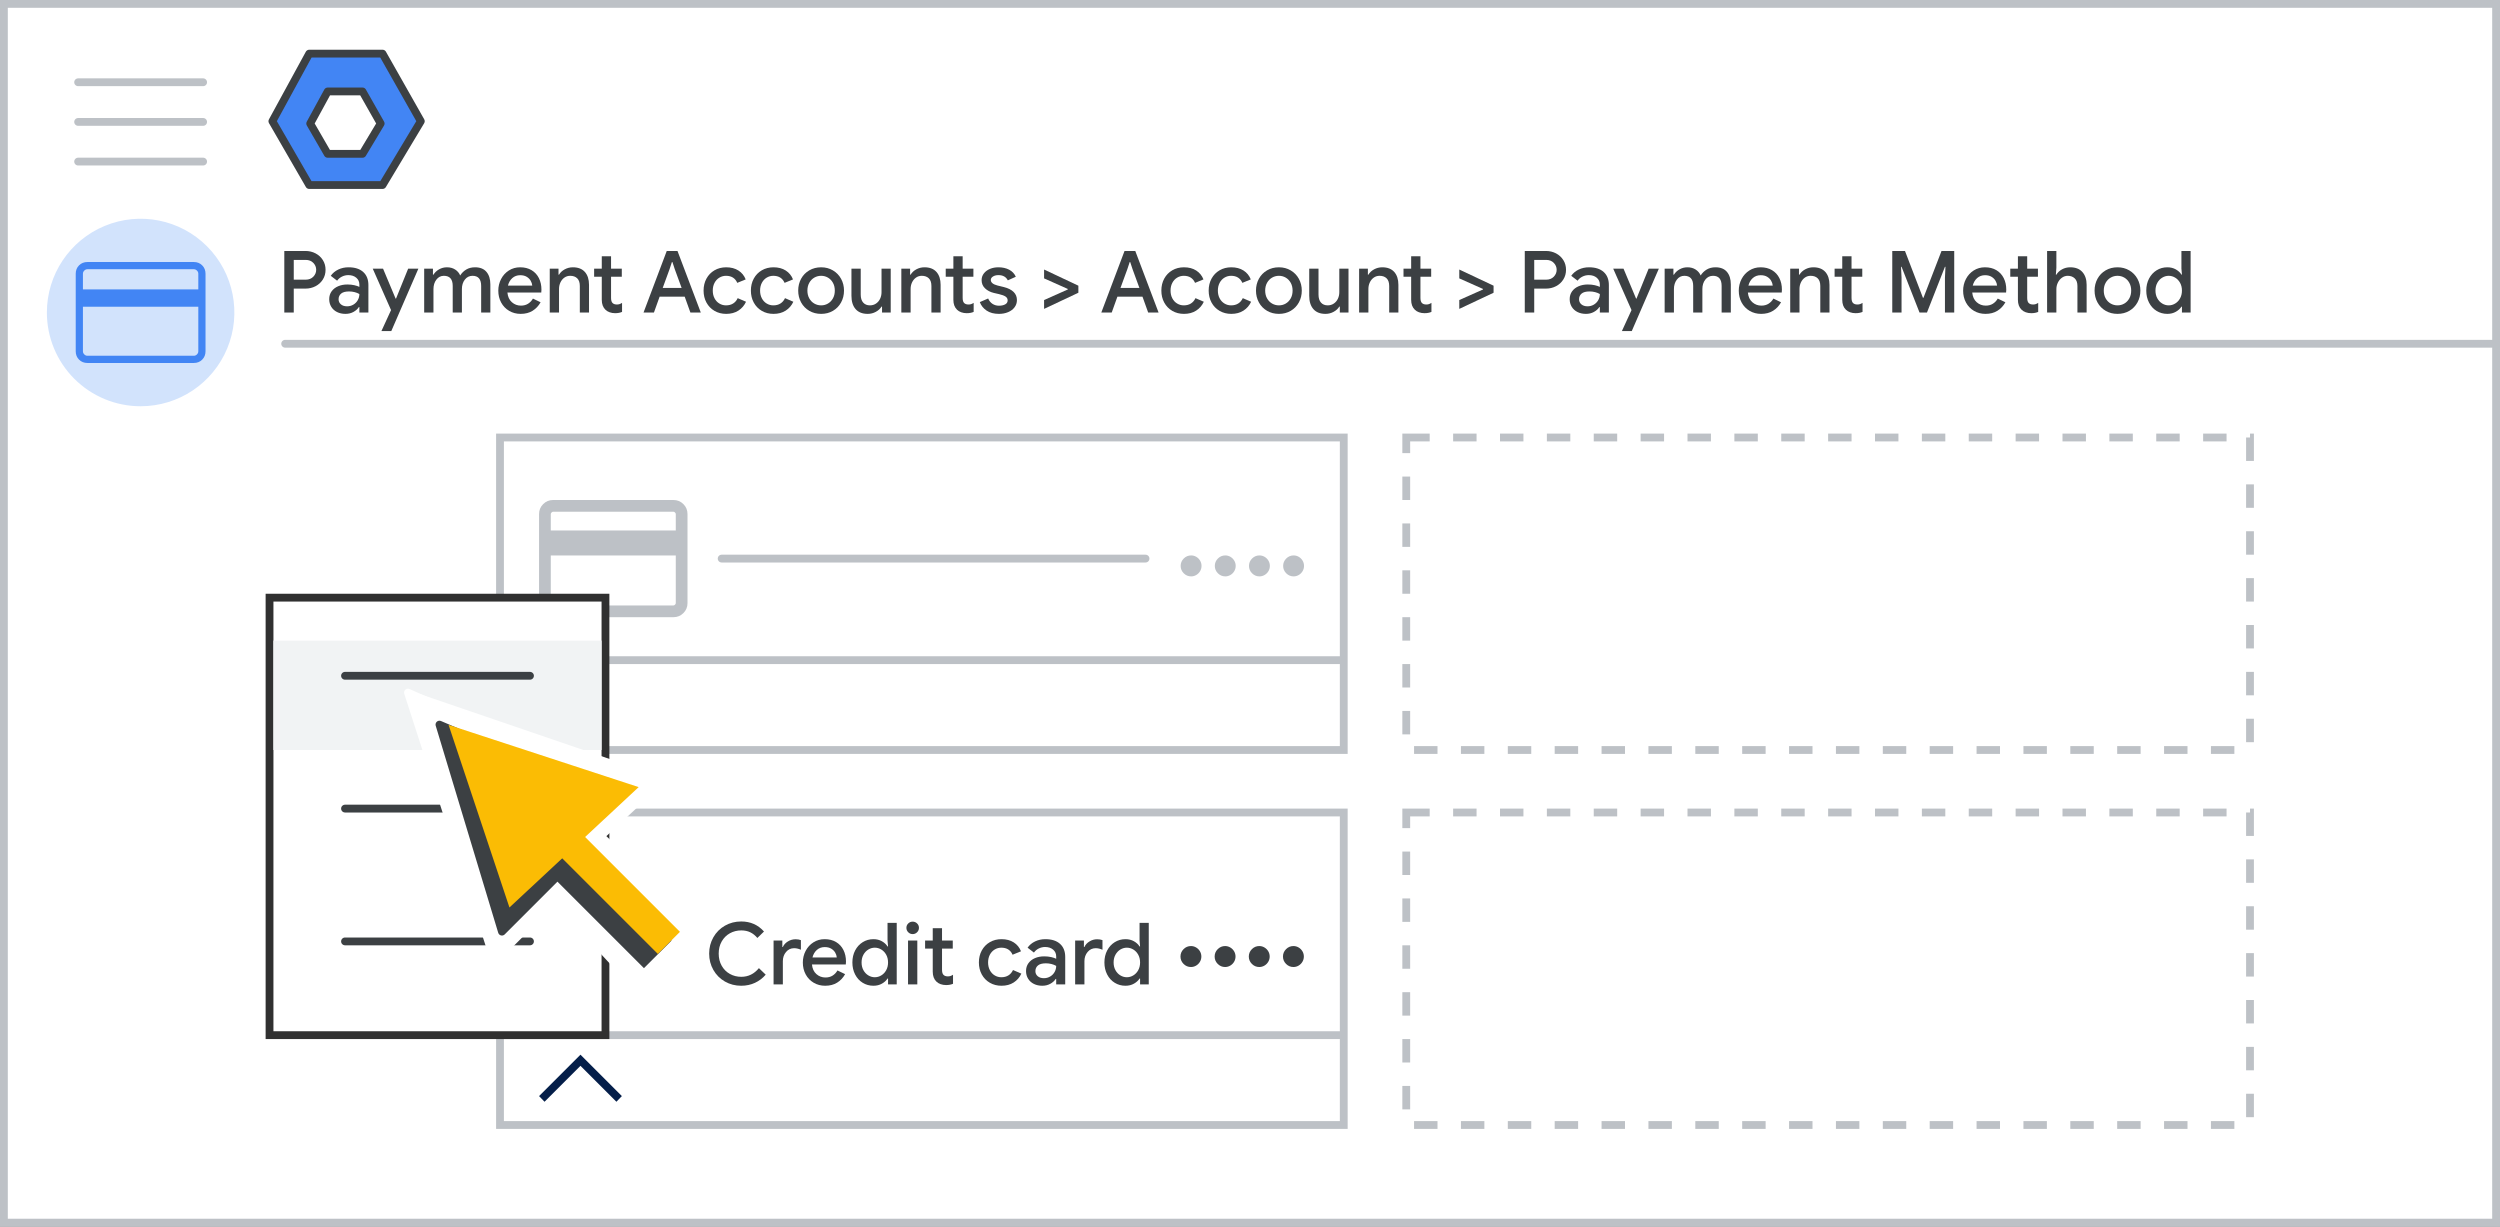 <?xml version="1.0" encoding="UTF-8"?>
<svg width="320px" height="157px" viewBox="0 0 320 157" version="1.1" xmlns="http://www.w3.org/2000/svg" xmlns:xlink="http://www.w3.org/1999/xlink">
    <rect x="0" y="0" width="320" height="157" fill="#808080" stroke="none"/>
    <title>admin-cc-payment-type-options</title>
    <g id="admin-cc-payment-type-options" stroke="none" stroke-width="1" fill="none" fill-rule="evenodd">
        <rect id="Rectangle" stroke="#BDC1C6" fill="#FFFFFF" x="0.5" y="0.5" width="319" height="156"></rect>
        <line x1="36.5" y1="44" x2="319" y2="44" id="Line" stroke="#BDC1C6" stroke-linecap="round"></line>
        <g id="Logos/admin" transform="translate(34.864, 6.864)" stroke="#3C4043" stroke-linejoin="round">
            <g id="Group-3-Copy" transform="translate(0, 0)">
                <polygon id="Path-19" fill="#4285F4" points="4.72 0 14.099 0 19 8.653 14.099 16.822 4.72 16.822 2.01713646e-14 8.653"></polygon>
                <polygon id="Path-19" fill="#FFFFFF" points="7.082 4.841 11.535 4.841 13.862 8.949 11.535 12.828 7.082 12.828 4.841 8.949"></polygon>
            </g>
        </g>
        <g id="UI/menu-light-grey" transform="translate(10, 10)" stroke="#BDC1C6" stroke-linecap="round" stroke-linejoin="round">
            <line x1="1.73472348e-16" y1="0.529" x2="16" y2="0.529" id="Line"></line>
            <line x1="1.73472348e-16" y1="5.606" x2="16" y2="5.606" id="Line"></line>
            <line x1="1.73472348e-16" y1="10.683" x2="16" y2="10.683" id="Line"></line>
        </g>
        <g id="nav-directory-on" transform="translate(6, 28)" fill-rule="nonzero">
            <path d="M12,24 C16.854,24 21.229,21.076 23.087,16.591 C24.944,12.107 23.916,6.945 20.484,3.514 C17.051,0.082 11.889,-0.944 7.405,0.915 C2.921,2.773 -0.002,7.15 0,12.004 C0,15.186 1.264,18.238 3.515,20.488 C5.765,22.738 8.818,24.001 12,24 Z" id="Path" fill="#D2E3FC"></path>
            <g id="credit_card_BASELINE_P900" transform="translate(3.692, 5.538)" fill="#4285F4">
                <path d="M16.615,1.5 L16.615,11.423 C16.615,11.854 16.473,12.212 16.189,12.497 C15.904,12.781 15.546,12.923 15.115,12.923 L1.5,12.923 C1.069,12.923 0.712,12.781 0.427,12.497 C0.142,12.212 0,11.854 0,11.423 L0,1.5 C0,1.069 0.142,0.712 0.427,0.427 C0.712,0.142 1.069,0 1.5,0 L15.115,0 C15.546,0 15.904,0.142 16.189,0.427 C16.473,0.712 16.615,1.069 16.615,1.5 Z M0.923,3.508 L15.692,3.508 L15.692,1.5 C15.692,1.346 15.634,1.212 15.519,1.097 C15.404,0.981 15.269,0.923 15.115,0.923 L1.5,0.923 C1.346,0.923 1.212,0.981 1.097,1.097 C0.981,1.212 0.923,1.346 0.923,1.5 L0.923,3.508 Z M0.923,5.723 L0.923,11.423 C0.923,11.577 0.981,11.711 1.097,11.826 C1.212,11.942 1.346,12 1.5,12 L15.115,12 C15.269,12 15.404,11.942 15.519,11.826 C15.634,11.711 15.692,11.577 15.692,11.423 L15.692,5.723 L0.923,5.723 Z M0.923,12 C0.923,12 0.923,11.946 0.923,11.838 C0.923,11.731 0.923,11.592 0.923,11.423 L0.923,1.5 C0.923,1.331 0.923,1.192 0.923,1.085 C0.923,0.977 0.923,0.923 0.923,0.923 C0.923,0.923 0.923,0.977 0.923,1.085 C0.923,1.192 0.923,1.331 0.923,1.5 L0.923,11.423 C0.923,11.592 0.923,11.731 0.923,11.838 C0.923,11.946 0.923,12 0.923,12 Z" id="Shape"></path>
            </g>
        </g>
        <g id="Payment-Accounts-&gt;-A" transform="translate(36.391, 32.124)" fill="#3C4043" fill-rule="nonzero">
            <path d="M0,0 L2.706,0 C3.175,0 3.606,0.103 3.998,0.308 C4.391,0.513 4.702,0.799 4.934,1.166 C5.165,1.533 5.28,1.947 5.28,2.409 C5.28,2.871 5.165,3.285 4.934,3.652 C4.702,4.019 4.391,4.305 3.998,4.51 C3.606,4.715 3.175,4.818 2.706,4.818 L1.21,4.818 L1.21,7.876 L0,7.876 L0,0 Z M2.739,3.674 C3.142,3.674 3.467,3.547 3.712,3.295 C3.958,3.042 4.081,2.746 4.081,2.409 C4.081,2.072 3.958,1.776 3.712,1.524 C3.467,1.27 3.142,1.144 2.739,1.144 L1.21,1.144 L1.21,3.674 L2.739,3.674 Z" id="Shape"></path>
            <path d="M7.827,8.052 C7.424,8.052 7.064,7.973 6.749,7.816 C6.434,7.658 6.188,7.436 6.012,7.15 C5.836,6.864 5.748,6.538 5.748,6.171 C5.748,5.782 5.851,5.447 6.056,5.165 C6.261,4.882 6.54,4.666 6.892,4.516 C7.244,4.365 7.636,4.29 8.069,4.29 C8.399,4.29 8.698,4.321 8.965,4.383 C9.233,4.446 9.448,4.517 9.609,4.598 L9.609,4.301 C9.609,3.942 9.477,3.65 9.213,3.426 C8.949,3.203 8.608,3.091 8.19,3.091 C7.904,3.091 7.633,3.155 7.376,3.284 C7.119,3.412 6.914,3.586 6.76,3.806 L5.946,3.179 C6.188,2.834 6.509,2.567 6.908,2.376 C7.308,2.185 7.746,2.09 8.223,2.09 C9.03,2.09 9.655,2.29 10.098,2.689 C10.542,3.089 10.764,3.648 10.764,4.367 L10.764,7.876 L9.609,7.876 L9.609,7.183 L9.543,7.183 C9.382,7.432 9.151,7.639 8.85,7.804 C8.549,7.97 8.208,8.052 7.827,8.052 Z M8.036,7.084 C8.329,7.084 8.597,7.013 8.839,6.87 C9.081,6.726 9.27,6.534 9.405,6.292 C9.541,6.05 9.609,5.79 9.609,5.511 C9.433,5.408 9.231,5.328 9.004,5.269 C8.777,5.21 8.538,5.181 8.289,5.181 C7.827,5.181 7.488,5.273 7.271,5.456 C7.055,5.639 6.947,5.881 6.947,6.182 C6.947,6.446 7.046,6.662 7.244,6.831 C7.442,7 7.706,7.084 8.036,7.084 Z" id="Shape"></path>
            <polygon id="Path" points="13.663 7.568 11.32 2.266 12.64 2.266 14.246 6.094 14.301 6.094 15.852 2.266 17.161 2.266 13.696 10.252 12.431 10.252"></polygon>
            <path d="M17.904,2.266 L19.026,2.266 L19.026,3.036 L19.092,3.036 C19.26,2.757 19.499,2.53 19.807,2.354 C20.115,2.178 20.452,2.09 20.819,2.09 C21.222,2.09 21.572,2.185 21.869,2.376 C22.166,2.567 22.381,2.82 22.513,3.135 C22.711,2.82 22.969,2.567 23.288,2.376 C23.607,2.185 23.983,2.09 24.416,2.09 C25.061,2.09 25.549,2.286 25.879,2.679 C26.209,3.071 26.374,3.604 26.374,4.279 L26.374,7.876 L25.197,7.876 L25.197,4.477 C25.197,3.612 24.83,3.179 24.097,3.179 C23.693,3.179 23.365,3.34 23.112,3.663 C22.859,3.986 22.733,4.389 22.733,4.873 L22.733,7.876 L21.556,7.876 L21.556,4.477 C21.556,3.612 21.178,3.179 20.423,3.179 C20.034,3.179 19.715,3.342 19.466,3.668 C19.216,3.995 19.092,4.4 19.092,4.884 L19.092,7.876 L17.904,7.876 L17.904,2.266 Z" id="Path"></path>
            <path d="M30.252,8.052 C29.709,8.052 29.219,7.924 28.783,7.667 C28.347,7.41 28.006,7.056 27.76,6.606 C27.514,6.154 27.392,5.647 27.392,5.082 C27.392,4.547 27.511,4.05 27.749,3.591 C27.987,3.133 28.319,2.768 28.745,2.497 C29.17,2.226 29.65,2.09 30.186,2.09 C30.75,2.09 31.238,2.213 31.649,2.458 C32.059,2.704 32.373,3.043 32.589,3.476 C32.805,3.909 32.914,4.4 32.914,4.95 C32.914,5.097 32.906,5.221 32.892,5.324 L28.558,5.324 C28.609,5.859 28.8,6.272 29.13,6.561 C29.46,6.851 29.845,6.996 30.285,6.996 C30.644,6.996 30.952,6.913 31.209,6.748 C31.465,6.583 31.671,6.365 31.825,6.094 L32.804,6.567 C32.547,7.029 32.206,7.392 31.781,7.656 C31.355,7.92 30.846,8.052 30.252,8.052 Z M31.737,4.433 C31.722,4.228 31.656,4.022 31.539,3.817 C31.421,3.612 31.251,3.441 31.027,3.305 C30.803,3.17 30.527,3.102 30.197,3.102 C29.801,3.102 29.465,3.223 29.19,3.465 C28.915,3.707 28.726,4.03 28.624,4.433 L31.737,4.433 Z" id="Shape"></path>
            <path d="M33.976,2.266 L35.098,2.266 L35.098,3.036 L35.164,3.036 C35.325,2.757 35.567,2.53 35.89,2.354 C36.212,2.178 36.561,2.09 36.935,2.09 C37.609,2.09 38.123,2.29 38.475,2.689 C38.827,3.089 39.003,3.637 39.003,4.334 L39.003,7.876 L37.826,7.876 L37.826,4.488 C37.826,4.048 37.716,3.72 37.496,3.503 C37.276,3.287 36.975,3.179 36.594,3.179 C36.315,3.179 36.067,3.256 35.851,3.41 C35.635,3.564 35.466,3.769 35.345,4.026 C35.224,4.283 35.164,4.561 35.164,4.862 L35.164,7.876 L33.976,7.876 L33.976,2.266 Z" id="Path"></path>
            <path d="M42.341,7.964 C42.092,7.964 41.859,7.926 41.643,7.848 C41.427,7.771 41.249,7.663 41.109,7.524 C40.794,7.223 40.636,6.798 40.636,6.248 L40.636,3.3 L39.657,3.3 L39.657,2.266 L40.636,2.266 L40.636,0.682 L41.824,0.682 L41.824,2.266 L43.199,2.266 L43.199,3.3 L41.824,3.3 L41.824,5.995 C41.824,6.303 41.883,6.519 42,6.644 C42.125,6.783 42.316,6.853 42.572,6.853 C42.704,6.853 42.818,6.837 42.913,6.803 C43.009,6.771 43.115,6.717 43.232,6.644 L43.232,7.799 C42.983,7.909 42.686,7.964 42.341,7.964 Z" id="Path"></path>
            <path d="M48.953,0 L50.328,0 L53.309,7.876 L51.978,7.876 L51.252,5.852 L48.04,5.852 L47.314,7.876 L45.983,7.876 L48.953,0 Z M50.856,4.73 L49.976,2.321 L49.679,1.419 L49.613,1.419 L49.316,2.321 L48.436,4.73 L50.856,4.73 Z" id="Shape"></path>
            <path d="M56.56,8.052 C56.003,8.052 55.504,7.924 55.064,7.667 C54.624,7.41 54.281,7.056 54.036,6.606 C53.79,6.154 53.667,5.643 53.667,5.071 C53.667,4.499 53.79,3.987 54.036,3.537 C54.281,3.086 54.624,2.732 55.064,2.475 C55.504,2.218 56.003,2.09 56.56,2.09 C57.176,2.09 57.699,2.228 58.128,2.502 C58.557,2.777 58.866,3.157 59.057,3.641 L57.979,4.081 C57.715,3.48 57.235,3.179 56.538,3.179 C56.23,3.179 55.946,3.258 55.686,3.416 C55.425,3.573 55.22,3.795 55.07,4.081 C54.919,4.367 54.844,4.697 54.844,5.071 C54.844,5.445 54.919,5.775 55.07,6.061 C55.22,6.347 55.425,6.569 55.686,6.726 C55.946,6.884 56.23,6.963 56.538,6.963 C56.89,6.963 57.193,6.884 57.446,6.726 C57.699,6.569 57.895,6.34 58.034,6.039 L59.101,6.501 C58.881,6.978 58.555,7.355 58.122,7.634 C57.689,7.913 57.169,8.052 56.56,8.052 Z" id="Path"></path>
            <path d="M62.616,8.052 C62.059,8.052 61.56,7.924 61.12,7.667 C60.68,7.41 60.337,7.056 60.092,6.606 C59.846,6.154 59.723,5.643 59.723,5.071 C59.723,4.499 59.846,3.987 60.092,3.537 C60.337,3.086 60.68,2.732 61.12,2.475 C61.56,2.218 62.059,2.09 62.616,2.09 C63.232,2.09 63.755,2.228 64.184,2.502 C64.613,2.777 64.922,3.157 65.113,3.641 L64.035,4.081 C63.771,3.48 63.291,3.179 62.594,3.179 C62.286,3.179 62.002,3.258 61.742,3.416 C61.481,3.573 61.276,3.795 61.126,4.081 C60.975,4.367 60.9,4.697 60.9,5.071 C60.9,5.445 60.975,5.775 61.126,6.061 C61.276,6.347 61.481,6.569 61.742,6.726 C62.002,6.884 62.286,6.963 62.594,6.963 C62.946,6.963 63.249,6.884 63.502,6.726 C63.755,6.569 63.951,6.34 64.09,6.039 L65.157,6.501 C64.937,6.978 64.611,7.355 64.178,7.634 C63.745,7.913 63.225,8.052 62.616,8.052 Z" id="Path"></path>
            <path d="M68.716,8.052 C68.151,8.052 67.645,7.922 67.198,7.662 C66.751,7.401 66.402,7.044 66.153,6.589 C65.904,6.134 65.779,5.628 65.779,5.071 C65.779,4.514 65.904,4.008 66.153,3.553 C66.402,3.098 66.751,2.741 67.198,2.481 C67.645,2.22 68.151,2.09 68.716,2.09 C69.273,2.09 69.776,2.222 70.223,2.486 C70.67,2.75 71.019,3.109 71.268,3.564 C71.517,4.019 71.642,4.521 71.642,5.071 C71.642,5.628 71.517,6.134 71.268,6.589 C71.019,7.044 70.672,7.401 70.228,7.662 C69.785,7.922 69.281,8.052 68.716,8.052 Z M68.716,6.963 C69.031,6.963 69.321,6.886 69.585,6.732 C69.849,6.578 70.062,6.358 70.223,6.072 C70.384,5.786 70.465,5.452 70.465,5.071 C70.465,4.69 70.384,4.356 70.223,4.07 C70.062,3.784 69.849,3.564 69.585,3.41 C69.321,3.256 69.031,3.179 68.716,3.179 C68.401,3.179 68.109,3.256 67.841,3.41 C67.574,3.564 67.359,3.784 67.198,4.07 C67.037,4.356 66.956,4.69 66.956,5.071 C66.956,5.452 67.037,5.786 67.198,6.072 C67.359,6.358 67.574,6.578 67.841,6.732 C68.109,6.886 68.401,6.963 68.716,6.963 Z" id="Shape"></path>
            <path d="M74.673,8.052 C73.998,8.052 73.483,7.848 73.127,7.441 C72.772,7.035 72.594,6.468 72.594,5.742 L72.594,2.266 L73.782,2.266 L73.782,5.577 C73.782,6.032 73.888,6.376 74.101,6.611 C74.314,6.846 74.6,6.963 74.959,6.963 C75.252,6.963 75.513,6.886 75.74,6.732 C75.967,6.578 76.141,6.373 76.262,6.116 C76.383,5.859 76.444,5.581 76.444,5.28 L76.444,2.266 L77.621,2.266 L77.621,7.876 L76.51,7.876 L76.51,7.117 L76.444,7.117 C76.283,7.388 76.041,7.612 75.718,7.788 C75.395,7.964 75.047,8.052 74.673,8.052 Z" id="Path"></path>
            <path d="M78.98,2.266 L80.102,2.266 L80.102,3.036 L80.168,3.036 C80.329,2.757 80.571,2.53 80.894,2.354 C81.216,2.178 81.565,2.09 81.939,2.09 C82.613,2.09 83.127,2.29 83.479,2.689 C83.831,3.089 84.007,3.637 84.007,4.334 L84.007,7.876 L82.83,7.876 L82.83,4.488 C82.83,4.048 82.72,3.72 82.5,3.503 C82.28,3.287 81.979,3.179 81.598,3.179 C81.319,3.179 81.072,3.256 80.855,3.41 C80.639,3.564 80.47,3.769 80.349,4.026 C80.228,4.283 80.168,4.561 80.168,4.862 L80.168,7.876 L78.98,7.876 L78.98,2.266 Z" id="Path"></path>
            <path d="M87.346,7.964 C87.096,7.964 86.864,7.926 86.647,7.848 C86.431,7.771 86.253,7.663 86.114,7.524 C85.798,7.223 85.641,6.798 85.641,6.248 L85.641,3.3 L84.662,3.3 L84.662,2.266 L85.641,2.266 L85.641,0.682 L86.829,0.682 L86.829,2.266 L88.204,2.266 L88.204,3.3 L86.829,3.3 L86.829,5.995 C86.829,6.303 86.887,6.519 87.005,6.644 C87.129,6.783 87.32,6.853 87.577,6.853 C87.709,6.853 87.822,6.837 87.918,6.803 C88.013,6.771 88.119,6.717 88.237,6.644 L88.237,7.799 C87.987,7.909 87.69,7.964 87.346,7.964 Z" id="Path"></path>
            <path d="M91.477,8.052 C90.839,8.052 90.312,7.913 89.898,7.634 C89.484,7.355 89.192,6.992 89.024,6.545 L90.091,6.083 C90.223,6.384 90.41,6.613 90.652,6.771 C90.894,6.928 91.169,7.007 91.477,7.007 C91.792,7.007 92.056,6.95 92.269,6.837 C92.481,6.723 92.588,6.552 92.588,6.325 C92.588,6.12 92.498,5.957 92.318,5.835 C92.138,5.715 91.858,5.61 91.477,5.522 L90.806,5.368 C90.358,5.258 89.988,5.064 89.695,4.785 C89.401,4.506 89.255,4.154 89.255,3.729 C89.255,3.406 89.352,3.12 89.546,2.871 C89.74,2.622 90.001,2.429 90.327,2.293 C90.653,2.158 91.011,2.09 91.4,2.09 C91.928,2.09 92.388,2.193 92.78,2.398 C93.172,2.603 93.457,2.904 93.633,3.3 L92.61,3.762 C92.382,3.315 91.983,3.091 91.411,3.091 C91.132,3.091 90.899,3.15 90.712,3.267 C90.525,3.384 90.432,3.531 90.432,3.707 C90.432,4.037 90.718,4.275 91.29,4.422 L92.104,4.62 C92.654,4.759 93.07,4.968 93.352,5.247 C93.634,5.526 93.776,5.87 93.776,6.281 C93.776,6.633 93.675,6.943 93.473,7.21 C93.271,7.478 92.995,7.685 92.643,7.832 C92.291,7.979 91.902,8.052 91.477,8.052 Z" id="Path"></path>
            <polygon id="Path" points="97.252 6.281 100.288 4.928 100.288 4.862 97.252 3.509 97.252 2.376 101.641 4.444 101.641 5.346 97.252 7.414"></polygon>
            <path d="M107.549,0 L108.924,0 L111.905,7.876 L110.574,7.876 L109.848,5.852 L106.636,5.852 L105.91,7.876 L104.579,7.876 L107.549,0 Z M109.452,4.73 L108.572,2.321 L108.275,1.419 L108.209,1.419 L107.912,2.321 L107.032,4.73 L109.452,4.73 Z" id="Shape"></path>
            <path d="M115.156,8.052 C114.599,8.052 114.1,7.924 113.66,7.667 C113.22,7.41 112.877,7.056 112.632,6.606 C112.386,6.154 112.263,5.643 112.263,5.071 C112.263,4.499 112.386,3.987 112.632,3.537 C112.877,3.086 113.22,2.732 113.66,2.475 C114.1,2.218 114.599,2.09 115.156,2.09 C115.772,2.09 116.295,2.228 116.724,2.502 C117.153,2.777 117.462,3.157 117.653,3.641 L116.575,4.081 C116.311,3.48 115.831,3.179 115.134,3.179 C114.826,3.179 114.542,3.258 114.282,3.416 C114.021,3.573 113.816,3.795 113.666,4.081 C113.515,4.367 113.44,4.697 113.44,5.071 C113.44,5.445 113.515,5.775 113.666,6.061 C113.816,6.347 114.021,6.569 114.282,6.726 C114.542,6.884 114.826,6.963 115.134,6.963 C115.486,6.963 115.789,6.884 116.042,6.726 C116.295,6.569 116.491,6.34 116.63,6.039 L117.697,6.501 C117.477,6.978 117.151,7.355 116.718,7.634 C116.285,7.913 115.765,8.052 115.156,8.052 Z" id="Path"></path>
            <path d="M121.212,8.052 C120.655,8.052 120.156,7.924 119.716,7.667 C119.276,7.41 118.933,7.056 118.688,6.606 C118.442,6.154 118.319,5.643 118.319,5.071 C118.319,4.499 118.442,3.987 118.688,3.537 C118.933,3.086 119.276,2.732 119.716,2.475 C120.156,2.218 120.655,2.09 121.212,2.09 C121.828,2.09 122.351,2.228 122.78,2.502 C123.209,2.777 123.518,3.157 123.709,3.641 L122.631,4.081 C122.367,3.48 121.887,3.179 121.19,3.179 C120.882,3.179 120.598,3.258 120.338,3.416 C120.077,3.573 119.872,3.795 119.722,4.081 C119.571,4.367 119.496,4.697 119.496,5.071 C119.496,5.445 119.571,5.775 119.722,6.061 C119.872,6.347 120.077,6.569 120.338,6.726 C120.598,6.884 120.882,6.963 121.19,6.963 C121.542,6.963 121.845,6.884 122.098,6.726 C122.351,6.569 122.547,6.34 122.686,6.039 L123.753,6.501 C123.533,6.978 123.207,7.355 122.774,7.634 C122.341,7.913 121.821,8.052 121.212,8.052 Z" id="Path"></path>
            <path d="M127.312,8.052 C126.747,8.052 126.241,7.922 125.794,7.662 C125.347,7.401 124.998,7.044 124.749,6.589 C124.5,6.134 124.375,5.628 124.375,5.071 C124.375,4.514 124.5,4.008 124.749,3.553 C124.998,3.098 125.347,2.741 125.794,2.481 C126.241,2.22 126.747,2.09 127.312,2.09 C127.869,2.09 128.372,2.222 128.819,2.486 C129.266,2.75 129.615,3.109 129.864,3.564 C130.113,4.019 130.238,4.521 130.238,5.071 C130.238,5.628 130.113,6.134 129.864,6.589 C129.615,7.044 129.268,7.401 128.824,7.662 C128.381,7.922 127.877,8.052 127.312,8.052 Z M127.312,6.963 C127.627,6.963 127.917,6.886 128.181,6.732 C128.445,6.578 128.658,6.358 128.819,6.072 C128.98,5.786 129.061,5.452 129.061,5.071 C129.061,4.69 128.98,4.356 128.819,4.07 C128.658,3.784 128.445,3.564 128.181,3.41 C127.917,3.256 127.627,3.179 127.312,3.179 C126.997,3.179 126.705,3.256 126.437,3.41 C126.17,3.564 125.955,3.784 125.794,4.07 C125.633,4.356 125.552,4.69 125.552,5.071 C125.552,5.452 125.633,5.786 125.794,6.072 C125.955,6.358 126.17,6.578 126.437,6.732 C126.705,6.886 126.997,6.963 127.312,6.963 Z" id="Shape"></path>
            <path d="M133.269,8.052 C132.594,8.052 132.079,7.848 131.723,7.441 C131.368,7.035 131.19,6.468 131.19,5.742 L131.19,2.266 L132.378,2.266 L132.378,5.577 C132.378,6.032 132.484,6.376 132.697,6.611 C132.909,6.846 133.195,6.963 133.555,6.963 C133.848,6.963 134.108,6.886 134.336,6.732 C134.563,6.578 134.737,6.373 134.858,6.116 C134.979,5.859 135.04,5.581 135.04,5.28 L135.04,2.266 L136.217,2.266 L136.217,7.876 L135.106,7.876 L135.106,7.117 L135.04,7.117 C134.878,7.388 134.636,7.612 134.314,7.788 C133.991,7.964 133.643,8.052 133.269,8.052 Z" id="Path"></path>
            <path d="M137.576,2.266 L138.698,2.266 L138.698,3.036 L138.764,3.036 C138.925,2.757 139.167,2.53 139.49,2.354 C139.812,2.178 140.161,2.09 140.535,2.09 C141.209,2.09 141.723,2.29 142.075,2.689 C142.427,3.089 142.603,3.637 142.603,4.334 L142.603,7.876 L141.426,7.876 L141.426,4.488 C141.426,4.048 141.316,3.72 141.096,3.503 C140.876,3.287 140.575,3.179 140.194,3.179 C139.915,3.179 139.668,3.256 139.451,3.41 C139.235,3.564 139.066,3.769 138.945,4.026 C138.824,4.283 138.764,4.561 138.764,4.862 L138.764,7.876 L137.576,7.876 L137.576,2.266 Z" id="Path"></path>
            <path d="M145.942,7.964 C145.692,7.964 145.459,7.926 145.243,7.848 C145.027,7.771 144.849,7.663 144.71,7.524 C144.394,7.223 144.237,6.798 144.237,6.248 L144.237,3.3 L143.258,3.3 L143.258,2.266 L144.237,2.266 L144.237,0.682 L145.425,0.682 L145.425,2.266 L146.8,2.266 L146.8,3.3 L145.425,3.3 L145.425,5.995 C145.425,6.303 145.483,6.519 145.601,6.644 C145.725,6.783 145.916,6.853 146.173,6.853 C146.305,6.853 146.418,6.837 146.514,6.803 C146.609,6.771 146.715,6.717 146.833,6.644 L146.833,7.799 C146.583,7.909 146.286,7.964 145.942,7.964 Z" id="Path"></path>
            <polygon id="Path" points="150.397 6.281 153.433 4.928 153.433 4.862 150.397 3.509 150.397 2.376 154.786 4.444 154.786 5.346 150.397 7.414"></polygon>
            <path d="M158.78,0 L161.486,0 C161.956,0 162.386,0.103 162.779,0.308 C163.171,0.513 163.483,0.799 163.714,1.166 C163.945,1.533 164.06,1.947 164.06,2.409 C164.06,2.871 163.945,3.285 163.714,3.652 C163.483,4.019 163.171,4.305 162.779,4.51 C162.386,4.715 161.956,4.818 161.486,4.818 L159.99,4.818 L159.99,7.876 L158.78,7.876 L158.78,0 Z M161.519,3.674 C161.923,3.674 162.247,3.547 162.493,3.295 C162.738,3.042 162.861,2.746 162.861,2.409 C162.861,2.072 162.738,1.776 162.493,1.524 C162.247,1.27 161.923,1.144 161.519,1.144 L159.99,1.144 L159.99,3.674 L161.519,3.674 Z" id="Shape"></path>
            <path d="M166.607,8.052 C166.204,8.052 165.844,7.973 165.529,7.816 C165.214,7.658 164.968,7.436 164.792,7.15 C164.616,6.864 164.528,6.538 164.528,6.171 C164.528,5.782 164.631,5.447 164.836,5.165 C165.041,4.882 165.32,4.666 165.672,4.516 C166.024,4.365 166.416,4.29 166.849,4.29 C167.179,4.29 167.478,4.321 167.746,4.383 C168.013,4.446 168.228,4.517 168.389,4.598 L168.389,4.301 C168.389,3.942 168.257,3.65 167.993,3.426 C167.729,3.203 167.388,3.091 166.97,3.091 C166.684,3.091 166.413,3.155 166.156,3.284 C165.899,3.412 165.694,3.586 165.54,3.806 L164.726,3.179 C164.968,2.834 165.289,2.567 165.689,2.376 C166.088,2.185 166.526,2.09 167.003,2.09 C167.81,2.09 168.435,2.29 168.879,2.689 C169.322,3.089 169.544,3.648 169.544,4.367 L169.544,7.876 L168.389,7.876 L168.389,7.183 L168.323,7.183 C168.162,7.432 167.931,7.639 167.63,7.804 C167.329,7.97 166.988,8.052 166.607,8.052 Z M166.816,7.084 C167.109,7.084 167.377,7.013 167.619,6.87 C167.861,6.726 168.05,6.534 168.186,6.292 C168.321,6.05 168.389,5.79 168.389,5.511 C168.213,5.408 168.011,5.328 167.784,5.269 C167.557,5.21 167.318,5.181 167.069,5.181 C166.607,5.181 166.268,5.273 166.052,5.456 C165.835,5.639 165.727,5.881 165.727,6.182 C165.727,6.446 165.826,6.662 166.024,6.831 C166.222,7 166.486,7.084 166.816,7.084 Z" id="Shape"></path>
            <polygon id="Path" points="172.443 7.568 170.1 2.266 171.42 2.266 173.026 6.094 173.081 6.094 174.632 2.266 175.941 2.266 172.476 10.252 171.211 10.252"></polygon>
            <path d="M176.684,2.266 L177.806,2.266 L177.806,3.036 L177.872,3.036 C178.041,2.757 178.279,2.53 178.587,2.354 C178.895,2.178 179.232,2.09 179.599,2.09 C180.002,2.09 180.352,2.185 180.649,2.376 C180.946,2.567 181.161,2.82 181.293,3.135 C181.491,2.82 181.749,2.567 182.068,2.376 C182.387,2.185 182.763,2.09 183.196,2.09 C183.841,2.09 184.329,2.286 184.659,2.679 C184.989,3.071 185.154,3.604 185.154,4.279 L185.154,7.876 L183.977,7.876 L183.977,4.477 C183.977,3.612 183.61,3.179 182.877,3.179 C182.474,3.179 182.145,3.34 181.892,3.663 C181.639,3.986 181.513,4.389 181.513,4.873 L181.513,7.876 L180.336,7.876 L180.336,4.477 C180.336,3.612 179.958,3.179 179.203,3.179 C178.814,3.179 178.495,3.342 178.246,3.668 C177.997,3.995 177.872,4.4 177.872,4.884 L177.872,7.876 L176.684,7.876 L176.684,2.266 Z" id="Path"></path>
            <path d="M189.032,8.052 C188.489,8.052 188,7.924 187.563,7.667 C187.127,7.41 186.786,7.056 186.54,6.606 C186.295,6.154 186.172,5.647 186.172,5.082 C186.172,4.547 186.291,4.05 186.529,3.591 C186.768,3.133 187.1,2.768 187.525,2.497 C187.95,2.226 188.431,2.09 188.966,2.09 C189.531,2.09 190.018,2.213 190.429,2.458 C190.84,2.704 191.153,3.043 191.369,3.476 C191.586,3.909 191.694,4.4 191.694,4.95 C191.694,5.097 191.687,5.221 191.672,5.324 L187.338,5.324 C187.389,5.859 187.58,6.272 187.91,6.561 C188.24,6.851 188.625,6.996 189.065,6.996 C189.424,6.996 189.732,6.913 189.989,6.748 C190.246,6.583 190.451,6.365 190.605,6.094 L191.584,6.567 C191.327,7.029 190.986,7.392 190.561,7.656 C190.136,7.92 189.626,8.052 189.032,8.052 Z M190.517,4.433 C190.502,4.228 190.436,4.022 190.319,3.817 C190.202,3.612 190.031,3.441 189.807,3.305 C189.584,3.17 189.307,3.102 188.977,3.102 C188.581,3.102 188.245,3.223 187.97,3.465 C187.695,3.707 187.507,4.03 187.404,4.433 L190.517,4.433 Z" id="Shape"></path>
            <path d="M192.756,2.266 L193.878,2.266 L193.878,3.036 L193.944,3.036 C194.105,2.757 194.347,2.53 194.67,2.354 C194.992,2.178 195.341,2.09 195.715,2.09 C196.389,2.09 196.903,2.29 197.255,2.689 C197.607,3.089 197.783,3.637 197.783,4.334 L197.783,7.876 L196.606,7.876 L196.606,4.488 C196.606,4.048 196.496,3.72 196.276,3.503 C196.056,3.287 195.755,3.179 195.374,3.179 C195.095,3.179 194.848,3.256 194.631,3.41 C194.415,3.564 194.246,3.769 194.125,4.026 C194.004,4.283 193.944,4.561 193.944,4.862 L193.944,7.876 L192.756,7.876 L192.756,2.266 Z" id="Path"></path>
            <path d="M201.122,7.964 C200.872,7.964 200.64,7.926 200.423,7.848 C200.207,7.771 200.029,7.663 199.89,7.524 C199.574,7.223 199.417,6.798 199.417,6.248 L199.417,3.3 L198.438,3.3 L198.438,2.266 L199.417,2.266 L199.417,0.682 L200.605,0.682 L200.605,2.266 L201.98,2.266 L201.98,3.3 L200.605,3.3 L200.605,5.995 C200.605,6.303 200.663,6.519 200.781,6.644 C200.905,6.783 201.096,6.853 201.353,6.853 C201.485,6.853 201.598,6.837 201.694,6.803 C201.789,6.771 201.895,6.717 202.013,6.644 L202.013,7.799 C201.763,7.909 201.466,7.964 201.122,7.964 Z" id="Path"></path>
            <polygon id="Path" points="205.819 0 207.447 0 209.746 5.995 209.812 5.995 212.122 0 213.75 0 213.75 7.876 212.562 7.876 212.562 3.421 212.628 2.024 212.562 2.024 210.263 7.876 209.306 7.876 207.007 2.024 206.941 2.024 207.007 3.421 207.007 7.876 205.819 7.876"></polygon>
            <path d="M217.749,8.052 C217.207,8.052 216.717,7.924 216.281,7.667 C215.845,7.41 215.504,7.056 215.258,6.606 C215.012,6.154 214.889,5.647 214.889,5.082 C214.889,4.547 215.009,4.05 215.247,3.591 C215.485,3.133 215.817,2.768 216.242,2.497 C216.668,2.226 217.148,2.09 217.683,2.09 C218.248,2.09 218.736,2.213 219.146,2.458 C219.557,2.704 219.871,3.043 220.087,3.476 C220.303,3.909 220.411,4.4 220.411,4.95 C220.411,5.097 220.404,5.221 220.389,5.324 L216.055,5.324 C216.107,5.859 216.297,6.272 216.627,6.561 C216.957,6.851 217.342,6.996 217.782,6.996 C218.142,6.996 218.45,6.913 218.706,6.748 C218.963,6.583 219.168,6.365 219.322,6.094 L220.301,6.567 C220.045,7.029 219.704,7.392 219.278,7.656 C218.853,7.92 218.343,8.052 217.749,8.052 Z M219.234,4.433 C219.22,4.228 219.154,4.022 219.036,3.817 C218.919,3.612 218.749,3.441 218.525,3.305 C218.301,3.17 218.024,3.102 217.694,3.102 C217.298,3.102 216.963,3.223 216.688,3.465 C216.413,3.707 216.224,4.03 216.121,4.433 L219.234,4.433 Z" id="Shape"></path>
            <path d="M223.607,7.964 C223.358,7.964 223.125,7.926 222.909,7.848 C222.692,7.771 222.515,7.663 222.375,7.524 C222.06,7.223 221.902,6.798 221.902,6.248 L221.902,3.3 L220.923,3.3 L220.923,2.266 L221.902,2.266 L221.902,0.682 L223.09,0.682 L223.09,2.266 L224.465,2.266 L224.465,3.3 L223.09,3.3 L223.09,5.995 C223.09,6.303 223.149,6.519 223.266,6.644 C223.391,6.783 223.582,6.853 223.838,6.853 C223.97,6.853 224.084,6.837 224.179,6.803 C224.275,6.771 224.381,6.717 224.498,6.644 L224.498,7.799 C224.249,7.909 223.952,7.964 223.607,7.964 Z" id="Path"></path>
            <path d="M225.637,0 L226.825,0 L226.825,2.156 L226.759,3.036 L226.825,3.036 C226.987,2.757 227.227,2.53 227.546,2.354 C227.865,2.178 228.215,2.09 228.596,2.09 C229.278,2.09 229.799,2.293 230.158,2.7 C230.518,3.107 230.697,3.652 230.697,4.334 L230.697,7.876 L229.52,7.876 L229.52,4.488 C229.52,4.055 229.405,3.729 229.174,3.509 C228.943,3.289 228.648,3.179 228.288,3.179 C228.017,3.179 227.769,3.258 227.546,3.416 C227.322,3.573 227.146,3.784 227.018,4.048 C226.889,4.312 226.825,4.591 226.825,4.884 L226.825,7.876 L225.637,7.876 L225.637,0 Z" id="Path"></path>
            <path d="M234.652,8.052 C234.087,8.052 233.581,7.922 233.134,7.662 C232.687,7.401 232.338,7.044 232.089,6.589 C231.84,6.134 231.715,5.628 231.715,5.071 C231.715,4.514 231.84,4.008 232.089,3.553 C232.338,3.098 232.687,2.741 233.134,2.481 C233.581,2.22 234.087,2.09 234.652,2.09 C235.209,2.09 235.712,2.222 236.159,2.486 C236.606,2.75 236.955,3.109 237.204,3.564 C237.453,4.019 237.578,4.521 237.578,5.071 C237.578,5.628 237.453,6.134 237.204,6.589 C236.955,7.044 236.608,7.401 236.165,7.662 C235.721,7.922 235.217,8.052 234.652,8.052 Z M234.652,6.963 C234.967,6.963 235.257,6.886 235.521,6.732 C235.785,6.578 235.998,6.358 236.159,6.072 C236.32,5.786 236.401,5.452 236.401,5.071 C236.401,4.69 236.32,4.356 236.159,4.07 C235.998,3.784 235.785,3.564 235.521,3.41 C235.257,3.256 234.967,3.179 234.652,3.179 C234.337,3.179 234.045,3.256 233.778,3.41 C233.51,3.564 233.295,3.784 233.134,4.07 C232.973,4.356 232.892,4.69 232.892,5.071 C232.892,5.452 232.973,5.786 233.134,6.072 C233.295,6.358 233.51,6.578 233.778,6.732 C234.045,6.886 234.337,6.963 234.652,6.963 Z" id="Shape"></path>
            <path d="M241.027,8.052 C240.521,8.052 240.063,7.926 239.652,7.673 C239.241,7.42 238.919,7.066 238.684,6.611 C238.449,6.156 238.332,5.643 238.332,5.071 C238.332,4.499 238.449,3.987 238.684,3.537 C238.919,3.086 239.241,2.732 239.652,2.475 C240.063,2.218 240.521,2.09 241.027,2.09 C241.438,2.09 241.801,2.18 242.116,2.36 C242.431,2.539 242.67,2.761 242.831,3.025 L242.897,3.025 L242.831,2.244 L242.831,0 L244.008,0 L244.008,7.876 L242.897,7.876 L242.897,7.128 L242.831,7.128 C242.67,7.385 242.431,7.603 242.116,7.782 C241.801,7.962 241.438,8.052 241.027,8.052 Z M241.203,6.963 C241.496,6.963 241.773,6.884 242.034,6.726 C242.294,6.569 242.503,6.347 242.661,6.061 C242.818,5.775 242.897,5.445 242.897,5.071 C242.897,4.697 242.818,4.367 242.661,4.081 C242.503,3.795 242.294,3.573 242.034,3.416 C241.773,3.258 241.496,3.179 241.203,3.179 C240.91,3.179 240.633,3.258 240.373,3.416 C240.112,3.573 239.903,3.795 239.746,4.081 C239.588,4.367 239.509,4.697 239.509,5.071 C239.509,5.445 239.588,5.775 239.746,6.061 C239.903,6.347 240.112,6.569 240.373,6.726 C240.633,6.884 240.91,6.963 241.203,6.963 Z" id="Shape"></path>
        </g>
        <rect id="Rectangle" stroke="#BDC1C6" x="64" y="56" width="108" height="40"></rect>
        <rect id="Rectangle" stroke="#BDC1C6" x="64" y="104" width="108" height="40"></rect>
        <path d="M180,56 L288,56 L288,96 L180,96 L180,56 Z" id="Rectangle" stroke="#BDC1C6" stroke-dasharray="3,3"></path>
        <path d="M180,104 L288,104 L288,144 L180,144 L180,104 Z" id="Rectangle" stroke="#BDC1C6" stroke-dasharray="3,3"></path>
        <line x1="64.5" y1="84.5" x2="171.5" y2="84.5" id="Line-18" stroke="#BDC1C6" stroke-linecap="square"></line>
        <line x1="64.5" y1="132.5" x2="171.5" y2="132.5" id="Line-18" stroke="#BDC1C6" stroke-linecap="square"></line>
        <g id="••••" transform="translate(151.123, 71.094)" fill="#BDC1C6" fill-rule="nonzero">
            <path d="M1.342,2.684 C0.975,2.684 0.66,2.552 0.396,2.288 C0.132,2.024 0,1.709 0,1.342 C0,0.975 0.132,0.66 0.396,0.396 C0.66,0.132 0.975,0 1.342,0 C1.577,0 1.797,0.06 2.002,0.181 C2.207,0.302 2.37,0.466 2.491,0.671 C2.612,0.876 2.673,1.1 2.673,1.342 C2.673,1.584 2.612,1.808 2.491,2.013 C2.37,2.218 2.207,2.381 2.002,2.502 C1.797,2.623 1.577,2.684 1.342,2.684 Z" id="Path"></path>
            <path d="M5.715,2.684 C5.348,2.684 5.033,2.552 4.769,2.288 C4.505,2.024 4.373,1.709 4.373,1.342 C4.373,0.975 4.505,0.66 4.769,0.396 C5.033,0.132 5.348,0 5.715,0 C5.95,0 6.17,0.06 6.375,0.181 C6.58,0.302 6.743,0.466 6.864,0.671 C6.985,0.876 7.046,1.1 7.046,1.342 C7.046,1.584 6.985,1.808 6.864,2.013 C6.743,2.218 6.58,2.381 6.375,2.502 C6.17,2.623 5.95,2.684 5.715,2.684 Z" id="Path"></path>
            <path d="M10.088,2.684 C9.721,2.684 9.406,2.552 9.142,2.288 C8.878,2.024 8.746,1.709 8.746,1.342 C8.746,0.975 8.878,0.66 9.142,0.396 C9.406,0.132 9.721,0 10.088,0 C10.322,0 10.542,0.06 10.748,0.181 C10.953,0.302 11.116,0.466 11.237,0.671 C11.358,0.876 11.419,1.1 11.419,1.342 C11.419,1.584 11.358,1.808 11.237,2.013 C11.116,2.218 10.953,2.381 10.748,2.502 C10.542,2.623 10.322,2.684 10.088,2.684 Z" id="Path"></path>
            <path d="M14.461,2.684 C14.094,2.684 13.779,2.552 13.515,2.288 C13.251,2.024 13.119,1.709 13.119,1.342 C13.119,0.975 13.251,0.66 13.515,0.396 C13.779,0.132 14.094,0 14.461,0 C14.695,0 14.915,0.06 15.121,0.181 C15.326,0.302 15.489,0.466 15.61,0.671 C15.731,0.876 15.792,1.1 15.792,1.342 C15.792,1.584 15.731,1.808 15.61,2.013 C15.489,2.218 15.326,2.381 15.121,2.502 C14.915,2.623 14.695,2.684 14.461,2.684 Z" id="Path"></path>
        </g>
        <g id="UI/line-light-grey" transform="translate(92, 71)" stroke="#BDC1C6" stroke-linecap="round" stroke-linejoin="round">
            <line x1="0.372" y1="0.5" x2="54.628" y2="0.5" id="Line-5"></line>
        </g>
        <g id="Credit-card-••••" transform="translate(90.772, 117.948)" fill="#3C4043" fill-rule="nonzero">
            <path d="M4.103,8.228 C3.34,8.228 2.646,8.048 2.018,7.689 C1.391,7.33 0.898,6.835 0.539,6.204 C0.18,5.573 0,4.877 0,4.114 C0,3.351 0.18,2.655 0.539,2.024 C0.898,1.393 1.391,0.898 2.018,0.539 C2.646,0.18 3.34,0 4.103,0 C5.284,0 6.255,0.429 7.018,1.287 L6.171,2.112 C5.9,1.789 5.597,1.547 5.263,1.386 C4.93,1.225 4.547,1.144 4.114,1.144 C3.579,1.144 3.091,1.267 2.651,1.512 C2.211,1.758 1.863,2.107 1.606,2.558 C1.349,3.009 1.221,3.527 1.221,4.114 C1.221,4.701 1.349,5.22 1.606,5.67 C1.863,6.122 2.211,6.47 2.651,6.715 C3.091,6.961 3.579,7.084 4.114,7.084 C5.009,7.084 5.76,6.714 6.369,5.973 L7.238,6.809 C6.857,7.256 6.398,7.605 5.863,7.854 C5.328,8.103 4.741,8.228 4.103,8.228 Z" id="Path"></path>
            <path d="M8.245,2.442 L9.367,2.442 L9.367,3.267 L9.433,3.267 C9.558,2.981 9.772,2.744 10.076,2.558 C10.381,2.37 10.709,2.277 11.061,2.277 C11.318,2.277 11.545,2.314 11.743,2.387 L11.743,3.619 C11.442,3.487 11.153,3.421 10.874,3.421 C10.456,3.421 10.111,3.582 9.84,3.905 C9.569,4.228 9.433,4.62 9.433,5.082 L9.433,8.052 L8.245,8.052 L8.245,2.442 Z" id="Path"></path>
            <path d="M14.851,8.228 C14.308,8.228 13.819,8.1 13.382,7.843 C12.946,7.586 12.605,7.232 12.359,6.782 C12.114,6.33 11.991,5.823 11.991,5.258 C11.991,4.723 12.11,4.226 12.348,3.768 C12.587,3.309 12.918,2.944 13.344,2.673 C13.769,2.402 14.249,2.266 14.785,2.266 C15.349,2.266 15.837,2.389 16.248,2.635 C16.658,2.88 16.972,3.219 17.188,3.652 C17.405,4.085 17.513,4.576 17.513,5.126 C17.513,5.273 17.505,5.397 17.491,5.5 L13.157,5.5 C13.208,6.035 13.399,6.448 13.729,6.737 C14.059,7.027 14.444,7.172 14.884,7.172 C15.243,7.172 15.551,7.09 15.808,6.925 C16.064,6.76 16.27,6.541 16.424,6.27 L17.403,6.743 C17.146,7.205 16.805,7.568 16.38,7.832 C15.954,8.096 15.445,8.228 14.851,8.228 Z M16.336,4.609 C16.321,4.404 16.255,4.198 16.138,3.993 C16.02,3.788 15.85,3.617 15.626,3.482 C15.403,3.346 15.126,3.278 14.796,3.278 C14.4,3.278 14.064,3.399 13.789,3.641 C13.514,3.883 13.325,4.206 13.223,4.609 L16.336,4.609 Z" id="Shape"></path>
            <path d="M21.028,8.228 C20.522,8.228 20.063,8.101 19.653,7.848 C19.242,7.596 18.919,7.242 18.685,6.787 C18.45,6.332 18.333,5.819 18.333,5.247 C18.333,4.675 18.45,4.163 18.685,3.712 C18.919,3.261 19.242,2.908 19.653,2.651 C20.063,2.394 20.522,2.266 21.028,2.266 C21.438,2.266 21.801,2.356 22.117,2.535 C22.432,2.715 22.67,2.937 22.832,3.201 L22.898,3.201 L22.832,2.42 L22.832,0.176 L24.009,0.176 L24.009,8.052 L22.898,8.052 L22.898,7.304 L22.832,7.304 C22.67,7.561 22.432,7.779 22.117,7.958 C21.801,8.138 21.438,8.228 21.028,8.228 Z M21.204,7.139 C21.497,7.139 21.774,7.06 22.034,6.902 C22.295,6.745 22.504,6.523 22.661,6.237 C22.819,5.951 22.898,5.621 22.898,5.247 C22.898,4.873 22.819,4.543 22.661,4.257 C22.504,3.971 22.295,3.749 22.034,3.591 C21.774,3.434 21.497,3.355 21.204,3.355 C20.91,3.355 20.634,3.434 20.373,3.591 C20.113,3.749 19.904,3.971 19.746,4.257 C19.589,4.543 19.51,4.873 19.51,5.247 C19.51,5.621 19.589,5.951 19.746,6.237 C19.904,6.523 20.113,6.745 20.373,6.902 C20.634,7.06 20.91,7.139 21.204,7.139 Z" id="Shape"></path>
            <path d="M26.05,1.617 C25.83,1.617 25.641,1.538 25.483,1.381 C25.325,1.223 25.247,1.034 25.247,0.814 C25.247,0.594 25.325,0.407 25.483,0.253 C25.641,0.099 25.83,0.022 26.05,0.022 C26.27,0.022 26.458,0.099 26.616,0.253 C26.774,0.407 26.853,0.594 26.853,0.814 C26.853,1.034 26.774,1.223 26.616,1.381 C26.458,1.538 26.27,1.617 26.05,1.617 Z M25.456,2.442 L26.644,2.442 L26.644,8.052 L25.456,8.052 L25.456,2.442 Z" id="Shape"></path>
            <path d="M30.324,8.14 C30.074,8.14 29.841,8.101 29.625,8.024 C29.409,7.947 29.231,7.839 29.092,7.7 C28.776,7.399 28.619,6.974 28.619,6.424 L28.619,3.476 L27.64,3.476 L27.64,2.442 L28.619,2.442 L28.619,0.858 L29.807,0.858 L29.807,2.442 L31.182,2.442 L31.182,3.476 L29.807,3.476 L29.807,6.171 C29.807,6.479 29.865,6.695 29.983,6.82 C30.107,6.959 30.298,7.029 30.555,7.029 C30.687,7.029 30.8,7.013 30.896,6.979 C30.991,6.947 31.097,6.893 31.215,6.82 L31.215,7.975 C30.965,8.085 30.668,8.14 30.324,8.14 Z" id="Path"></path>
            <path d="M37.419,8.228 C36.862,8.228 36.363,8.1 35.923,7.843 C35.483,7.586 35.141,7.232 34.895,6.782 C34.649,6.33 34.526,5.819 34.526,5.247 C34.526,4.675 34.649,4.163 34.895,3.712 C35.141,3.261 35.483,2.908 35.923,2.651 C36.363,2.394 36.862,2.266 37.419,2.266 C38.035,2.266 38.558,2.404 38.987,2.679 C39.416,2.954 39.726,3.333 39.916,3.817 L38.838,4.257 C38.574,3.656 38.094,3.355 37.397,3.355 C37.089,3.355 36.805,3.434 36.545,3.591 C36.285,3.749 36.079,3.971 35.929,4.257 C35.779,4.543 35.703,4.873 35.703,5.247 C35.703,5.621 35.779,5.951 35.929,6.237 C36.079,6.523 36.285,6.745 36.545,6.902 C36.805,7.06 37.089,7.139 37.397,7.139 C37.749,7.139 38.052,7.06 38.305,6.902 C38.558,6.745 38.754,6.516 38.893,6.215 L39.96,6.677 C39.74,7.154 39.414,7.531 38.981,7.81 C38.549,8.089 38.028,8.228 37.419,8.228 Z" id="Path"></path>
            <path d="M42.639,8.228 C42.236,8.228 41.877,8.149 41.561,7.992 C41.246,7.834 41,7.612 40.824,7.326 C40.648,7.04 40.56,6.714 40.56,6.347 C40.56,5.958 40.663,5.623 40.868,5.34 C41.074,5.058 41.352,4.842 41.704,4.691 C42.056,4.541 42.449,4.466 42.881,4.466 C43.211,4.466 43.51,4.497 43.778,4.559 C44.045,4.622 44.26,4.693 44.421,4.774 L44.421,4.477 C44.421,4.118 44.289,3.826 44.025,3.603 C43.761,3.379 43.42,3.267 43.002,3.267 C42.716,3.267 42.445,3.331 42.188,3.459 C41.932,3.588 41.726,3.762 41.572,3.982 L40.758,3.355 C41,3.01 41.321,2.743 41.721,2.552 C42.12,2.361 42.559,2.266 43.035,2.266 C43.842,2.266 44.467,2.466 44.911,2.865 C45.354,3.265 45.576,3.824 45.576,4.543 L45.576,8.052 L44.421,8.052 L44.421,7.359 L44.355,7.359 C44.194,7.608 43.963,7.816 43.662,7.981 C43.362,8.146 43.021,8.228 42.639,8.228 Z M42.848,7.26 C43.142,7.26 43.409,7.189 43.651,7.045 C43.893,6.902 44.082,6.71 44.218,6.468 C44.353,6.226 44.421,5.966 44.421,5.687 C44.245,5.584 44.044,5.504 43.816,5.445 C43.589,5.386 43.351,5.357 43.101,5.357 C42.639,5.357 42.3,5.449 42.084,5.632 C41.867,5.815 41.759,6.057 41.759,6.358 C41.759,6.622 41.858,6.838 42.056,7.007 C42.254,7.176 42.518,7.26 42.848,7.26 Z" id="Shape"></path>
            <path d="M46.847,2.442 L47.969,2.442 L47.969,3.267 L48.035,3.267 C48.16,2.981 48.374,2.744 48.679,2.558 C48.983,2.37 49.311,2.277 49.663,2.277 C49.92,2.277 50.147,2.314 50.345,2.387 L50.345,3.619 C50.044,3.487 49.755,3.421 49.476,3.421 C49.058,3.421 48.713,3.582 48.442,3.905 C48.171,4.228 48.035,4.62 48.035,5.082 L48.035,8.052 L46.847,8.052 L46.847,2.442 Z" id="Path"></path>
            <path d="M53.288,8.228 C52.782,8.228 52.324,8.101 51.913,7.848 C51.502,7.596 51.18,7.242 50.945,6.787 C50.71,6.332 50.593,5.819 50.593,5.247 C50.593,4.675 50.71,4.163 50.945,3.712 C51.18,3.261 51.502,2.908 51.913,2.651 C52.324,2.394 52.782,2.266 53.288,2.266 C53.699,2.266 54.062,2.356 54.377,2.535 C54.692,2.715 54.931,2.937 55.092,3.201 L55.158,3.201 L55.092,2.42 L55.092,0.176 L56.269,0.176 L56.269,8.052 L55.158,8.052 L55.158,7.304 L55.092,7.304 C54.931,7.561 54.692,7.779 54.377,7.958 C54.062,8.138 53.699,8.228 53.288,8.228 Z M53.464,7.139 C53.757,7.139 54.034,7.06 54.295,6.902 C54.555,6.745 54.764,6.523 54.922,6.237 C55.079,5.951 55.158,5.621 55.158,5.247 C55.158,4.873 55.079,4.543 54.922,4.257 C54.764,3.971 54.555,3.749 54.295,3.591 C54.034,3.434 53.757,3.355 53.464,3.355 C53.171,3.355 52.894,3.434 52.634,3.591 C52.373,3.749 52.164,3.971 52.007,4.257 C51.849,4.543 51.77,4.873 51.77,5.247 C51.77,5.621 51.849,5.951 52.007,6.237 C52.164,6.523 52.373,6.745 52.634,6.902 C52.894,7.06 53.171,7.139 53.464,7.139 Z" id="Shape"></path>
            <path d="M61.671,5.83 C61.304,5.83 60.989,5.698 60.725,5.434 C60.461,5.17 60.329,4.855 60.329,4.488 C60.329,4.121 60.461,3.806 60.725,3.542 C60.989,3.278 61.304,3.146 61.671,3.146 C61.906,3.146 62.126,3.207 62.331,3.328 C62.536,3.449 62.699,3.612 62.82,3.817 C62.941,4.022 63.002,4.246 63.002,4.488 C63.002,4.73 62.941,4.954 62.82,5.159 C62.699,5.364 62.536,5.527 62.331,5.649 C62.126,5.769 61.906,5.83 61.671,5.83 Z" id="Path"></path>
            <path d="M66.044,5.83 C65.677,5.83 65.362,5.698 65.098,5.434 C64.834,5.17 64.702,4.855 64.702,4.488 C64.702,4.121 64.834,3.806 65.098,3.542 C65.362,3.278 65.677,3.146 66.044,3.146 C66.278,3.146 66.498,3.207 66.704,3.328 C66.909,3.449 67.072,3.612 67.193,3.817 C67.314,4.022 67.375,4.246 67.375,4.488 C67.375,4.73 67.314,4.954 67.193,5.159 C67.072,5.364 66.909,5.527 66.704,5.649 C66.498,5.769 66.278,5.83 66.044,5.83 Z" id="Path"></path>
            <path d="M70.417,5.83 C70.05,5.83 69.735,5.698 69.471,5.434 C69.207,5.17 69.075,4.855 69.075,4.488 C69.075,4.121 69.207,3.806 69.471,3.542 C69.735,3.278 70.05,3.146 70.417,3.146 C70.651,3.146 70.871,3.207 71.077,3.328 C71.282,3.449 71.445,3.612 71.566,3.817 C71.687,4.022 71.748,4.246 71.748,4.488 C71.748,4.73 71.687,4.954 71.566,5.159 C71.445,5.364 71.282,5.527 71.077,5.649 C70.871,5.769 70.651,5.83 70.417,5.83 Z" id="Path"></path>
            <path d="M74.79,5.83 C74.423,5.83 74.108,5.698 73.844,5.434 C73.58,5.17 73.448,4.855 73.448,4.488 C73.448,4.121 73.58,3.806 73.844,3.542 C74.108,3.278 74.423,3.146 74.79,3.146 C75.024,3.146 75.244,3.207 75.45,3.328 C75.655,3.449 75.818,3.612 75.939,3.817 C76.06,4.022 76.121,4.246 76.121,4.488 C76.121,4.73 76.06,4.954 75.939,5.159 C75.818,5.364 75.655,5.527 75.45,5.649 C75.244,5.769 75.024,5.83 74.79,5.83 Z" id="Path"></path>
        </g>
        <g id="credit_card_BASELINE_N800" transform="translate(69, 64)" fill="#BDC1C6" fill-rule="nonzero">
            <path d="M19,1.8 L19,13.2 C19,13.7 18.825,14.125 18.475,14.475 C18.125,14.825 17.7,15 17.2,15 L1.8,15 C1.3,15 0.875,14.825 0.525,14.475 C0.175,14.125 0,13.7 0,13.2 L0,1.8 C0,1.3 0.175,0.875 0.525,0.525 C0.875,0.175 1.3,0 1.8,0 L17.2,0 C17.7,0 18.125,0.175 18.475,0.525 C18.825,0.875 19,1.3 19,1.8 Z M1.5,3.9 L17.5,3.9 L17.5,1.8 C17.5,1.733 17.467,1.667 17.4,1.6 C17.333,1.533 17.267,1.5 17.2,1.5 L1.8,1.5 C1.733,1.5 1.667,1.533 1.6,1.6 C1.533,1.667 1.5,1.733 1.5,1.8 L1.5,3.9 Z M1.5,7.1 L1.5,13.2 C1.5,13.267 1.533,13.333 1.6,13.4 C1.667,13.467 1.733,13.5 1.8,13.5 L17.2,13.5 C17.267,13.5 17.333,13.467 17.4,13.4 C17.467,13.333 17.5,13.267 17.5,13.2 L17.5,7.1 L1.5,7.1 Z M1.5,13.5 C1.5,13.5 1.5,13.471 1.5,13.413 C1.5,13.354 1.5,13.283 1.5,13.2 L1.5,1.8 C1.5,1.717 1.5,1.646 1.5,1.588 C1.5,1.529 1.5,1.5 1.5,1.5 C1.5,1.5 1.5,1.529 1.5,1.588 C1.5,1.646 1.5,1.717 1.5,1.8 L1.5,13.2 C1.5,13.283 1.5,13.354 1.5,13.413 C1.5,13.471 1.5,13.5 1.5,13.5 Z" id="Shape"></path>
        </g>
        <rect id="Rectangle" stroke="#303030" fill="#FFFFFF" x="34.5" y="76.5" width="43" height="56"></rect>
        <g id="Group" transform="translate(44, 103)" stroke="#3C4043" stroke-linecap="round" stroke-linejoin="round">
            <g id="UI/line-dark-grey">
                <line x1="0.162" y1="0.5" x2="23.838" y2="0.5" id="Line-5"></line>
            </g>
            <g id="UI/line-dark-grey" transform="translate(0, 17)">
                <line x1="0.162" y1="0.5" x2="23.838" y2="0.5" id="Line-5"></line>
            </g>
        </g>
        <g id="expand_more_BASELINE_P900" transform="translate(74.3, 138.012) scale(1, -1) translate(-74.3, -138.012) translate(69, 135)" fill="#041E49" fill-rule="nonzero">
            <polygon id="Path" points="5.3 6.025 0 0.725 0.7 0 5.3 4.6 9.9 0 10.6 0.725"></polygon>
        </g>
        <rect id="Rectangle" fill="#F1F3F4" x="35" y="82" width="42" height="14"></rect>
        <g id="UI/line-dark-grey" transform="translate(44, 86)" stroke="#3C4043" stroke-linecap="round" stroke-linejoin="round">
            <line x1="0.162" y1="0.5" x2="23.838" y2="0.5" id="Line-5"></line>
        </g>
        <g id="UI/arrow" transform="translate(40.64, 77.537)" fill-rule="nonzero">
            <g id="white-bg" transform="translate(-0, 0)" fill="#FFFFFF">
                <g id="Group" transform="translate(28.538, 28.538) rotate(-45) translate(-28.538, -28.538) translate(12.49, 4.227)">
                    <g id="Group-3" transform="translate(0, 0)">
                        <polygon id="Triangle" stroke="#FFFFFF" stroke-linejoin="round" points="16.377 0 27 27.826 20.361 21.797 15.934 32 0 32"></polygon>
                        <polygon id="Triangle" points="17.046 0.646 32.096 31.354 4.096 30.301"></polygon>
                    </g>
                    <g id="Group-2" transform="translate(9.899, 29.722)">
                        <polygon id="Rectangle" points="0.707 0.117 11.398 1.13686838e-13 12 18.899 0 18.899"></polygon>
                    </g>
                </g>
            </g>
            <g id="Group-5-2" transform="translate(6.36, 6.463)">
                <g id="Group" transform="translate(23.337, 23.337) rotate(-45) translate(-23.337, -23.337) translate(10.609, 3.061)">
                    <polygon id="Triangle" stroke="#3C4043" fill="#3C4043" stroke-linejoin="round" points="13.081 0 21.567 21.213 16.263 16.617 12.728 24.395 0 24.395"></polygon>
                    <g id="Group-2" transform="translate(9.546, 21.838)">
                        <polygon id="Rectangle" fill="#3C4043" points="2.46200976e-11 1.892 4.454 1.799 5 18.714 -1.56319402e-12 18.714"></polygon>
                        <rect id="Rectangle" fill="#FBBC04" x="2.546" y="1.13686838e-13" width="4" height="18.686"></rect>
                    </g>
                    <polygon id="Triangle" fill="#FBBC04" points="13.883 0.849 25.456 23.688 2.864 22.887"></polygon>
                </g>
            </g>
        </g>
    </g>
</svg>